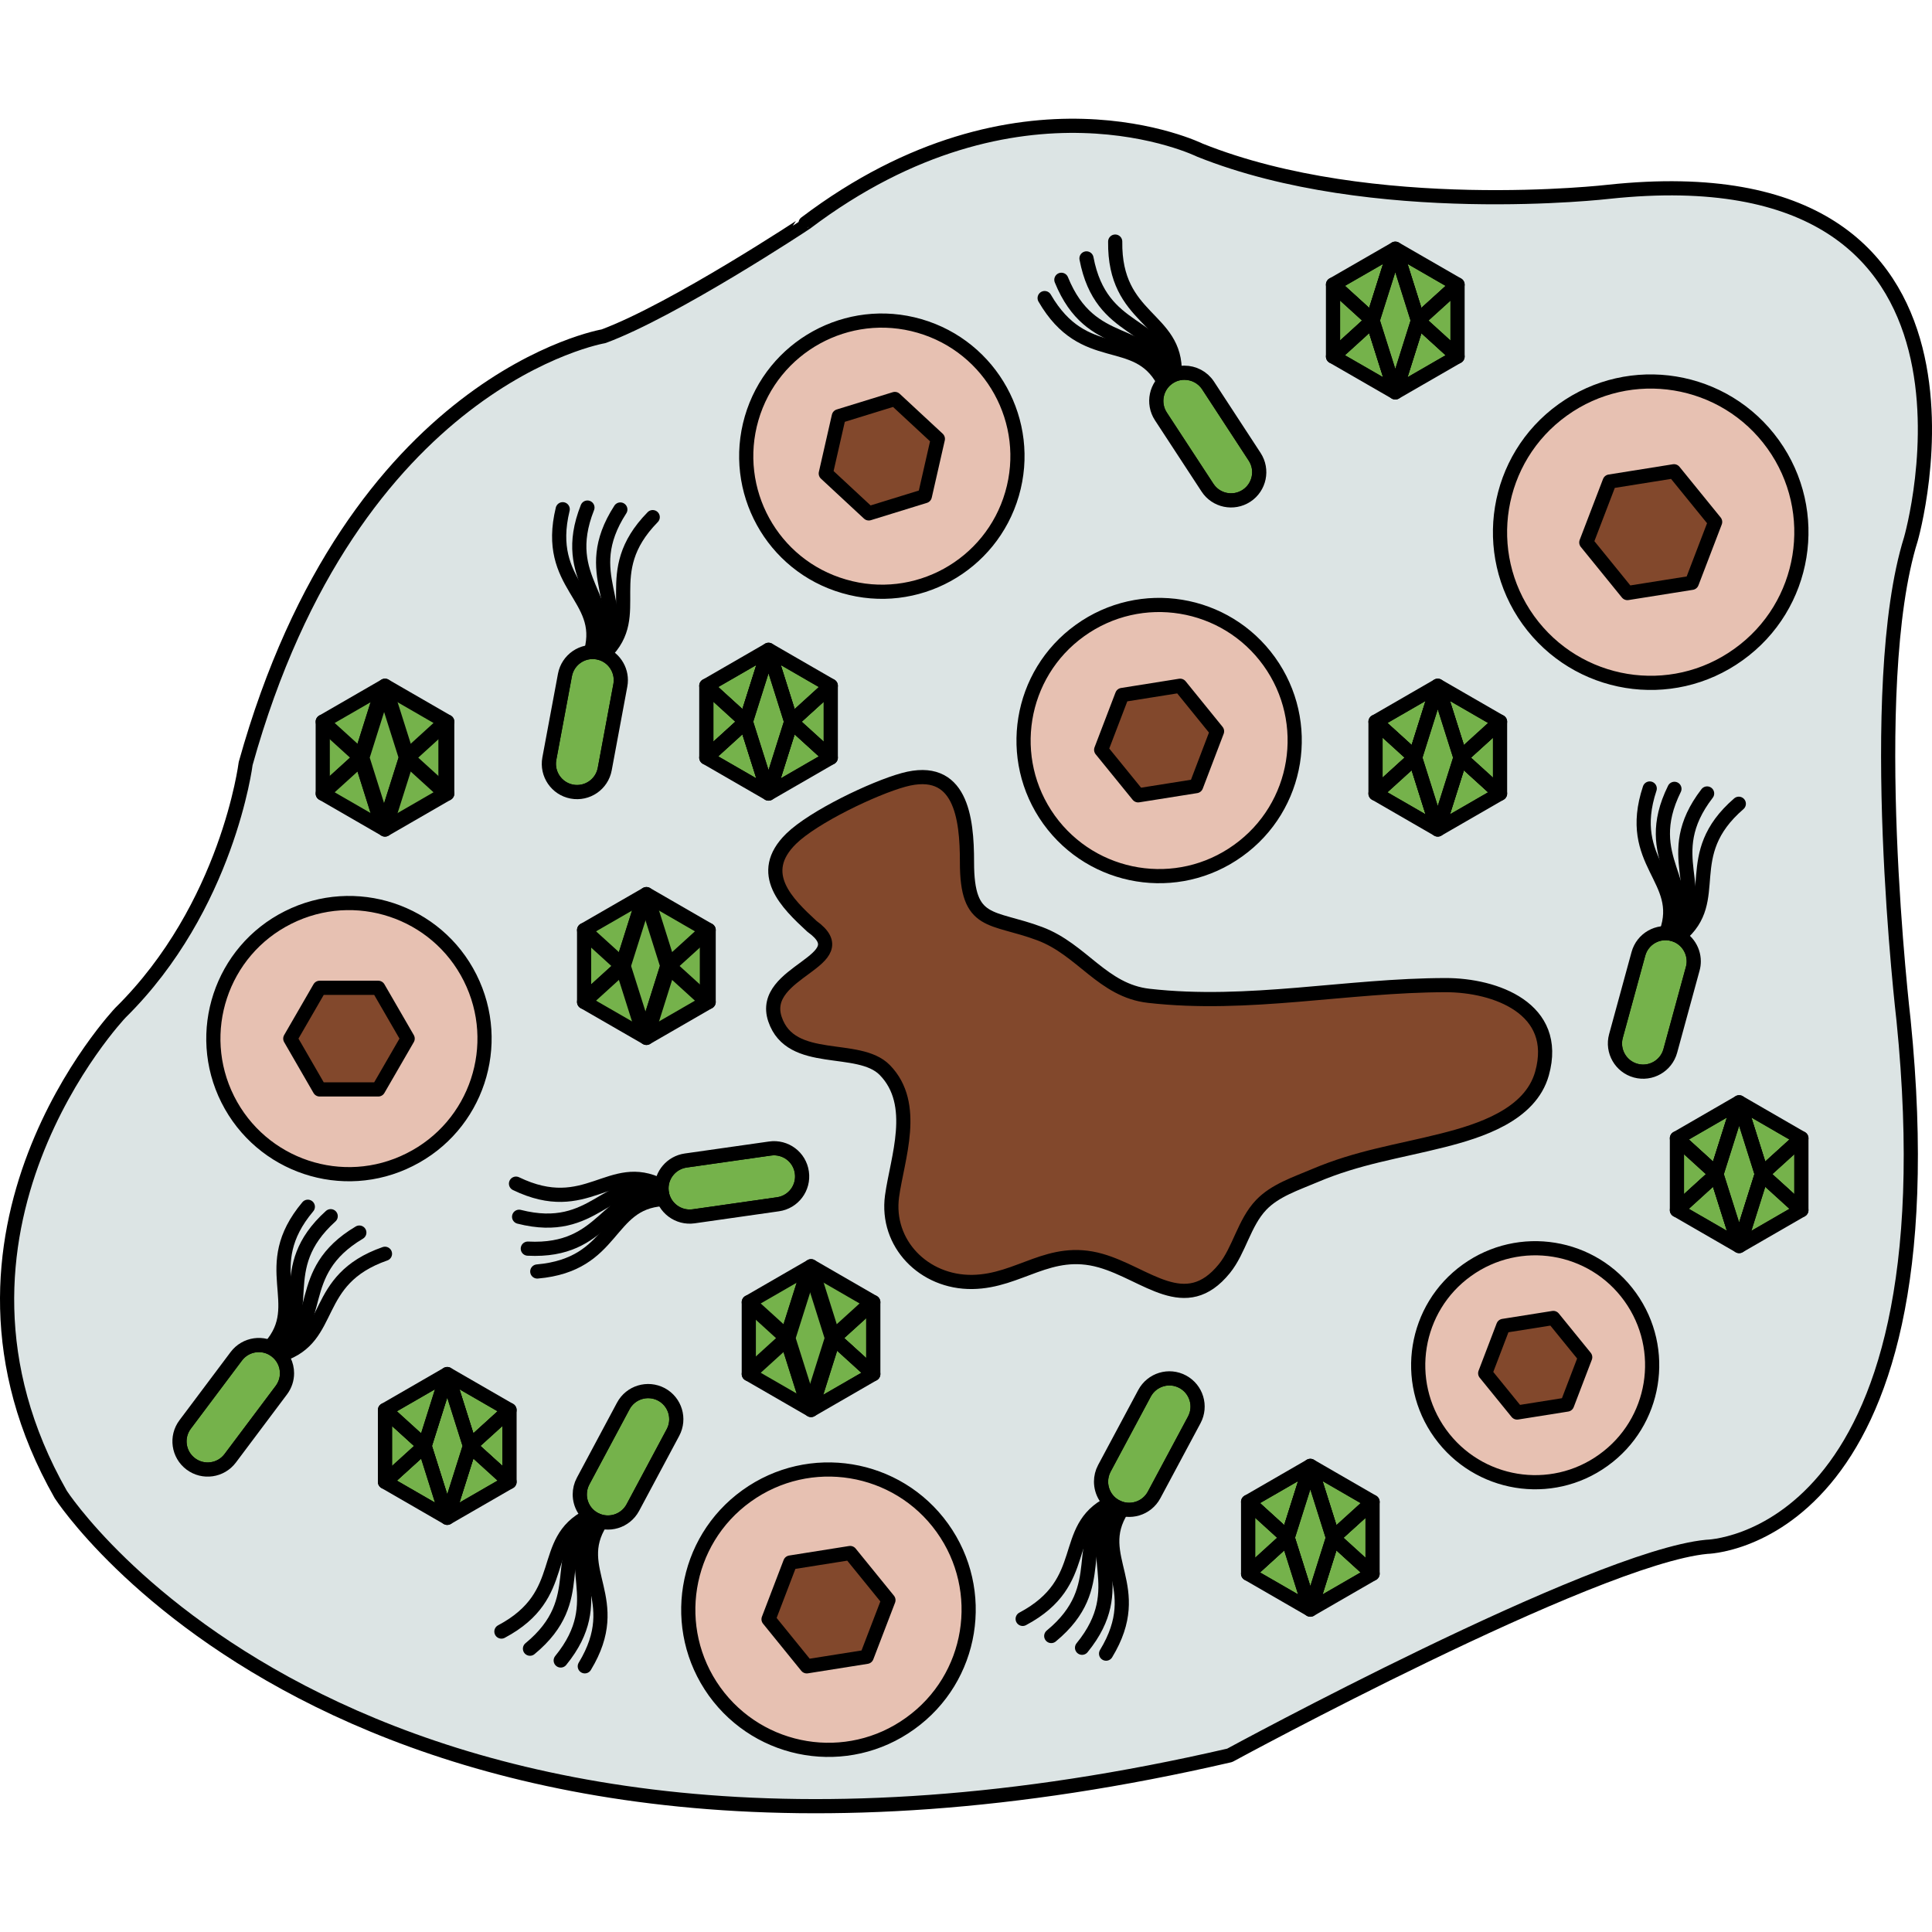 <?xml version="1.0" encoding="utf-8"?>
<!-- Created by: Science Figures, www.sciencefigures.org, Generator: Science Figures Editor -->
<!DOCTYPE svg PUBLIC "-//W3C//DTD SVG 1.1//EN" "http://www.w3.org/Graphics/SVG/1.1/DTD/svg11.dtd">
<svg version="1.1" id="Layer_5" xmlns="http://www.w3.org/2000/svg" xmlns:xlink="http://www.w3.org/1999/xlink" 
	 width="800px" height="800px" viewBox="0 0 136.294 119.543" enable-background="new 0 0 136.294 119.543"
	 xml:space="preserve">
<g id="XMLID_13_">
	<g>
		<polygon fill="#75B24B" stroke="#000000" stroke-linecap="round" stroke-linejoin="round" stroke-miterlimit="10" points="
			98.433,9.169 96.829,14.236 94.038,11.701 		"/>
		<polygon fill="#75B24B" stroke="#000000" stroke-linecap="round" stroke-linejoin="round" stroke-miterlimit="10" points="
			102.824,11.701 102.824,11.706 100.032,14.236 98.433,9.169 		"/>
		<polygon fill="#75B24B" stroke="#000000" stroke-linecap="round" stroke-linejoin="round" stroke-miterlimit="10" points="
			102.824,16.776 98.433,19.309 100.032,14.236 		"/>
		<polygon fill="#75B24B" stroke="#000000" stroke-linecap="round" stroke-linejoin="round" stroke-miterlimit="10" points="
			102.824,11.706 102.824,16.776 100.032,14.236 		"/>
		<polygon fill="#75B24B" stroke="#000000" stroke-linecap="round" stroke-linejoin="round" stroke-miterlimit="10" points="
			127.08,71.923 124.289,74.457 122.689,69.386 		"/>
		<polygon fill="#75B24B" stroke="#000000" stroke-linecap="round" stroke-linejoin="round" stroke-miterlimit="10" points="
			122.689,69.386 121.086,74.457 118.299,71.923 		"/>
		<polygon fill="#75B24B" stroke="#000000" stroke-linecap="round" stroke-linejoin="round" stroke-miterlimit="10" points="
			121.086,74.457 118.299,76.993 118.299,71.923 		"/>
		<polygon fill="#75B24B" stroke="#000000" stroke-linecap="round" stroke-linejoin="round" stroke-miterlimit="10" points="
			121.086,74.457 122.689,79.528 118.299,76.993 		"/>
		<polygon fill="#75B24B" stroke="#000000" stroke-linecap="round" stroke-linejoin="round" stroke-miterlimit="10" points="
			122.689,69.386 124.289,74.457 122.689,79.528 121.086,74.457 		"/>
		<polygon fill="#75B24B" stroke="#000000" stroke-linecap="round" stroke-linejoin="round" stroke-miterlimit="10" points="
			127.08,71.923 127.08,76.993 124.289,74.457 		"/>
		<polygon fill="#75B24B" stroke="#000000" stroke-linecap="round" stroke-linejoin="round" stroke-miterlimit="10" points="
			127.08,76.993 122.689,79.528 124.289,74.457 		"/>
		<path fill="#E7C1B2" d="M115.004,83.12c2.654,3.698,1.818,8.855-1.893,11.516c-3.694,2.664-8.848,1.814-11.512-1.885
			c-2.659-3.698-1.817-8.855,1.881-11.511C107.187,78.572,112.349,79.417,115.004,83.12z M111.829,87.371l-2.251-2.771l-3.529,0.561
			l-1.274,3.34l2.251,2.771l3.526-0.562L111.829,87.371z"/>
		<polygon fill="#82482C" points="109.578,84.601 111.829,87.371 110.552,90.71 107.025,91.271 104.774,88.501 106.049,85.161 		"/>
		<polygon fill="#75B24B" stroke="#000000" stroke-linecap="round" stroke-linejoin="round" stroke-miterlimit="10" points="
			96.829,102.643 92.438,105.178 94.038,100.106 		"/>
		<polygon fill="#75B24B" stroke="#000000" stroke-linecap="round" stroke-linejoin="round" stroke-miterlimit="10" points="
			96.829,97.575 96.829,102.643 94.038,100.106 		"/>
		<polygon fill="#75B24B" stroke="#000000" stroke-linecap="round" stroke-linejoin="round" stroke-miterlimit="10" points="
			96.829,97.571 96.829,97.575 94.038,100.106 92.438,95.035 		"/>
		<polygon fill="#75B24B" stroke="#000000" stroke-linecap="round" stroke-linejoin="round" stroke-miterlimit="10" points="
			92.438,95.035 90.835,100.106 88.048,97.571 		"/>
		<polygon fill="#75B24B" stroke="#000000" stroke-linecap="round" stroke-linejoin="round" stroke-miterlimit="10" points="
			92.438,95.035 94.038,100.106 92.438,105.178 90.835,100.106 		"/>
		<polygon fill="#75B24B" stroke="#000000" stroke-linecap="round" stroke-linejoin="round" stroke-miterlimit="10" points="
			90.835,100.106 92.438,105.178 88.048,102.643 		"/>
		<polygon fill="#75B24B" stroke="#000000" stroke-linecap="round" stroke-linejoin="round" stroke-miterlimit="10" points="
			90.835,100.106 88.048,102.643 88.048,97.571 		"/>
		<path fill="#75B24B" stroke="#000000" stroke-linecap="round" stroke-linejoin="round" stroke-miterlimit="10" d="M83.434,89.099
			c0.97,0.52,1.332,1.724,0.816,2.691l-2.836,5.299c-0.52,0.965-1.724,1.332-2.693,0.812c-0.667-0.354-1.047-1.042-1.047-1.756
			c0-0.313,0.074-0.635,0.235-0.937l2.832-5.293C81.262,88.946,82.466,88.578,83.434,89.099z"/>
		<polygon fill="#82482C" points="59.975,101.183 62.675,104.507 61.141,108.506 56.914,109.177 54.218,105.854 55.748,101.854 		
			"/>
		<path fill="#E7C1B2" d="M66.476,99.406c3.184,4.433,2.181,10.616-2.264,13.799c-4.433,3.196-10.604,2.178-13.799-2.25
			c-3.184-4.433-2.178-10.617,2.255-13.8C57.108,93.96,63.293,94.974,66.476,99.406z M62.675,104.507l-2.7-3.324l-4.227,0.672
			l-1.53,4l2.696,3.322l4.227-0.671L62.675,104.507z"/>
		<polygon fill="#75B24B" stroke="#000000" stroke-linecap="round" stroke-linejoin="round" stroke-miterlimit="10" points="
			61.607,83.487 61.607,88.558 58.815,86.023 		"/>
		<polygon fill="#75B24B" stroke="#000000" stroke-linecap="round" stroke-linejoin="round" stroke-miterlimit="10" points="
			61.483,83.487 58.691,86.023 57.092,80.951 		"/>
		<polygon fill="#75B24B" stroke="#000000" stroke-linecap="round" stroke-linejoin="round" stroke-miterlimit="10" points="
			57.092,80.951 55.488,86.023 52.7,83.487 		"/>
		<polygon fill="#75B24B" stroke="#000000" stroke-linecap="round" stroke-linejoin="round" stroke-miterlimit="10" points="
			55.488,86.023 57.092,91.094 52.7,88.558 		"/>
		<polygon fill="#75B24B" stroke="#000000" stroke-linecap="round" stroke-linejoin="round" stroke-miterlimit="10" points="
			55.488,86.023 52.7,88.558 52.7,83.487 		"/>
		<polygon fill="#75B24B" stroke="#000000" stroke-linecap="round" stroke-linejoin="round" stroke-miterlimit="10" points="
			57.092,80.951 58.691,86.023 57.092,91.094 55.488,86.023 		"/>
		<polygon fill="#75B24B" stroke="#000000" stroke-linecap="round" stroke-linejoin="round" stroke-miterlimit="10" points="
			61.607,88.558 57.216,91.094 58.815,86.023 		"/>
		<path fill="#75B24B" stroke="#000000" stroke-linecap="round" stroke-linejoin="round" stroke-miterlimit="10" d="M46.661,89.993
			c0.969,0.52,1.331,1.724,0.813,2.691l-2.833,5.299c-0.521,0.965-1.724,1.332-2.692,0.813c-0.669-0.354-1.048-1.039-1.048-1.748
			c0-0.318,0.075-0.639,0.235-0.939l2.833-5.299C44.487,89.841,45.691,89.478,46.661,89.993z"/>
		<polygon fill="#75B24B" stroke="#000000" stroke-linecap="round" stroke-linejoin="round" stroke-miterlimit="10" points="
			35.945,91.094 33.153,93.63 31.55,88.558 		"/>
		<polygon fill="#75B24B" stroke="#000000" stroke-linecap="round" stroke-linejoin="round" stroke-miterlimit="10" points="
			35.945,91.094 35.945,96.165 33.153,93.63 		"/>
		<polygon fill="#75B24B" stroke="#000000" stroke-linecap="round" stroke-linejoin="round" stroke-miterlimit="10" points="
			35.945,96.165 31.55,98.701 33.153,93.63 		"/>
		<polygon fill="#75B24B" stroke="#000000" stroke-linecap="round" stroke-linejoin="round" stroke-miterlimit="10" points="
			31.55,88.558 33.153,93.63 31.55,98.701 29.95,93.63 		"/>
		<polygon fill="#75B24B" stroke="#000000" stroke-linecap="round" stroke-linejoin="round" stroke-miterlimit="10" points="
			29.95,93.63 31.55,98.701 27.158,96.165 		"/>
		<polygon fill="#75B24B" stroke="#000000" stroke-linecap="round" stroke-linejoin="round" stroke-miterlimit="10" points="
			29.95,93.63 27.158,96.165 27.158,91.094 		"/>
		<polygon fill="#75B24B" stroke="#000000" stroke-linecap="round" stroke-linejoin="round" stroke-miterlimit="10" points="
			31.55,88.558 29.95,93.63 27.158,91.094 		"/>
		<path fill="#75B24B" stroke="#000000" stroke-linecap="round" stroke-linejoin="round" stroke-miterlimit="10" d="M20.248,88.501
			c0,0.416-0.131,0.832-0.399,1.191L16.241,94.5c-0.66,0.878-1.905,1.055-2.783,0.396c-0.878-0.66-1.057-1.905-0.396-2.783
			l3.607-4.808c0.66-0.878,1.905-1.056,2.783-0.396C19.972,87.301,20.248,87.895,20.248,88.501z"/>
		<polygon fill="#75B24B" stroke="#000000" stroke-linecap="round" stroke-linejoin="round" stroke-miterlimit="10" points="
			31.426,42.537 31.426,47.608 28.639,45.073 		"/>
		<polygon fill="#75B24B" stroke="#000000" stroke-linecap="round" stroke-linejoin="round" stroke-miterlimit="10" points="
			31.426,42.537 28.639,45.073 27.034,40.001 		"/>
		<polygon fill="#75B24B" stroke="#000000" stroke-linecap="round" stroke-linejoin="round" stroke-miterlimit="10" points="
			27.034,40.001 25.435,45.073 22.644,42.537 		"/>
		<polygon fill="#75B24B" stroke="#000000" stroke-linecap="round" stroke-linejoin="round" stroke-miterlimit="10" points="
			25.435,45.073 22.644,47.608 22.644,42.537 		"/>
		<polygon fill="#75B24B" stroke="#000000" stroke-linecap="round" stroke-linejoin="round" stroke-miterlimit="10" points="
			25.435,45.073 27.034,50.144 22.644,47.608 		"/>
		<polygon fill="#75B24B" stroke="#000000" stroke-linecap="round" stroke-linejoin="round" stroke-miterlimit="10" points="
			27.034,40.001 28.639,45.073 27.034,50.144 25.435,45.073 		"/>
		<polygon fill="#75B24B" stroke="#000000" stroke-linecap="round" stroke-linejoin="round" stroke-miterlimit="10" points="
			49.868,57.235 49.868,62.308 47.077,59.771 		"/>
		<polygon fill="#75B24B" stroke="#000000" stroke-linecap="round" stroke-linejoin="round" stroke-miterlimit="10" points="
			49.868,57.235 47.077,59.771 45.478,54.7 		"/>
		<polygon fill="#75B24B" stroke="#000000" stroke-linecap="round" stroke-linejoin="round" stroke-miterlimit="10" points="
			45.478,54.7 43.874,59.771 41.082,57.235 		"/>
		<polygon fill="#75B24B" stroke="#000000" stroke-linecap="round" stroke-linejoin="round" stroke-miterlimit="10" points="
			43.874,59.771 41.082,62.308 41.082,57.235 		"/>
		<polygon fill="#75B24B" stroke="#000000" stroke-linecap="round" stroke-linejoin="round" stroke-miterlimit="10" points="
			45.478,54.7 47.077,59.771 45.478,64.843 43.874,59.771 		"/>
		<polygon fill="#75B24B" stroke="#000000" stroke-linecap="round" stroke-linejoin="round" stroke-miterlimit="10" points="
			43.874,59.771 45.478,64.843 41.082,62.308 		"/>
		<polygon fill="#75B24B" stroke="#000000" stroke-linecap="round" stroke-linejoin="round" stroke-miterlimit="10" points="
			49.868,62.308 45.478,64.843 47.077,59.771 		"/>
		<path fill="#75B24B" stroke="#000000" stroke-linecap="round" stroke-linejoin="round" stroke-miterlimit="10" d="M56.567,74.334
			c0.157,1.088-0.597,2.095-1.686,2.247l-5.949,0.849c-1.084,0.153-2.095-0.602-2.247-1.689c-0.013-0.095-0.021-0.189-0.021-0.285
			c0-0.969,0.717-1.817,1.707-1.962l5.949-0.846C55.409,72.491,56.416,73.245,56.567,74.334z"/>
		<polygon fill="#75B24B" stroke="#000000" stroke-linecap="round" stroke-linejoin="round" stroke-miterlimit="10" points="
			96.829,14.236 94.038,16.776 94.038,11.701 		"/>
		<polygon fill="#75B24B" stroke="#000000" stroke-linecap="round" stroke-linejoin="round" stroke-miterlimit="10" points="
			96.829,14.236 98.433,19.309 94.038,16.776 		"/>
		<polygon fill="#75B24B" stroke="#000000" stroke-linecap="round" stroke-linejoin="round" stroke-miterlimit="10" points="
			98.433,9.169 100.032,14.236 98.433,19.309 96.829,14.236 		"/>
		<path fill="#75B24B" stroke="#000000" stroke-linecap="round" stroke-linejoin="round" stroke-miterlimit="10" d="M88.51,23.848
			c0.602,0.919,0.342,2.152-0.578,2.754c-0.919,0.598-2.151,0.343-2.75-0.577l-3.29-5.03c-0.597-0.919-0.342-2.151,0.578-2.754
			c0.333-0.218,0.713-0.322,1.083-0.322c0.652,0,1.287,0.314,1.671,0.899L88.51,23.848z"/>
		<polygon fill="#82482C" points="83.253,40.001 85.857,43.213 84.382,47.081 80.292,47.731 77.683,44.521 79.162,40.653 		"/>
		<path fill="#E7C1B2" d="M89.54,38.286c3.076,4.284,2.107,10.262-2.189,13.343c-4.288,3.092-10.259,2.106-13.346-2.177
			c-3.08-4.289-2.107-10.268,2.181-13.347C80.481,33.013,86.46,33.998,89.54,38.286z M85.857,43.213l-2.604-3.212l-4.091,0.652
			l-1.479,3.867l2.609,3.211l4.09-0.65L85.857,43.213z"/>
		<path fill="#75B24B" stroke="#000000" stroke-linecap="round" stroke-linejoin="round" stroke-miterlimit="10" d="M115.581,58.918
			c0.288-1.06,1.381-1.687,2.44-1.394c0.882,0.239,1.465,1.043,1.465,1.917c0,0.173-0.021,0.347-0.071,0.524l-1.583,5.796
			c-0.288,1.057-1.381,1.683-2.44,1.394c-1.056-0.288-1.683-1.381-1.395-2.44L115.581,58.918z"/>
		<polygon fill="#75B24B" stroke="#000000" stroke-linecap="round" stroke-linejoin="round" stroke-miterlimit="10" points="
			105.822,47.608 101.427,50.144 103.031,45.073 		"/>
		<polygon fill="#75B24B" stroke="#000000" stroke-linecap="round" stroke-linejoin="round" stroke-miterlimit="10" points="
			105.822,42.537 105.822,47.608 103.031,45.073 		"/>
		<polygon fill="#75B24B" stroke="#000000" stroke-linecap="round" stroke-linejoin="round" stroke-miterlimit="10" points="
			105.822,42.537 103.031,45.073 101.427,40.001 		"/>
		<polygon fill="#75B24B" stroke="#000000" stroke-linecap="round" stroke-linejoin="round" stroke-miterlimit="10" points="
			101.427,40.001 99.827,45.073 97.036,42.537 		"/>
		<polygon fill="#75B24B" stroke="#000000" stroke-linecap="round" stroke-linejoin="round" stroke-miterlimit="10" points="
			99.827,45.073 97.036,47.608 97.036,42.537 		"/>
		<polygon fill="#75B24B" stroke="#000000" stroke-linecap="round" stroke-linejoin="round" stroke-miterlimit="10" points="
			99.827,45.073 101.427,50.144 97.036,47.608 		"/>
		<polygon fill="#75B24B" stroke="#000000" stroke-linecap="round" stroke-linejoin="round" stroke-miterlimit="10" points="
			101.427,40.001 103.031,45.073 101.427,50.144 99.827,45.073 		"/>
		<path fill="#E7C1B2" d="M125.085,22.966c3.418,4.762,2.342,11.407-2.437,14.83c-4.763,3.434-11.397,2.338-14.831-2.424
			c-3.423-4.763-2.342-11.409,2.425-14.831C115.017,17.106,121.662,18.199,125.085,22.966z M120.995,28.444l-2.903-3.574
			l-4.539,0.725l-1.646,4.297l2.898,3.57l4.544-0.722L120.995,28.444z"/>
		<polygon fill="#82482C" points="118.092,24.87 120.995,28.444 119.35,32.74 114.806,33.462 111.907,29.892 113.553,25.595 		"/>
		<polygon fill="#75B24B" stroke="#000000" stroke-linecap="round" stroke-linejoin="round" stroke-miterlimit="10" points="
			58.608,45.073 54.218,47.608 55.817,42.537 		"/>
		<polygon fill="#75B24B" stroke="#000000" stroke-linecap="round" stroke-linejoin="round" stroke-miterlimit="10" points="
			58.608,40.001 58.608,45.073 55.817,42.537 		"/>
		<polygon fill="#75B24B" stroke="#000000" stroke-linecap="round" stroke-linejoin="round" stroke-miterlimit="10" points="
			58.608,40.001 55.817,42.537 54.218,37.466 		"/>
		<polygon fill="#75B24B" stroke="#000000" stroke-linecap="round" stroke-linejoin="round" stroke-miterlimit="10" points="
			54.218,37.466 52.614,42.537 49.827,40.001 		"/>
		<polygon fill="#75B24B" stroke="#000000" stroke-linecap="round" stroke-linejoin="round" stroke-miterlimit="10" points="
			52.614,42.537 49.827,45.073 49.827,40.001 		"/>
		<polygon fill="#75B24B" stroke="#000000" stroke-linecap="round" stroke-linejoin="round" stroke-miterlimit="10" points="
			52.614,42.537 54.218,47.608 49.827,45.073 		"/>
		<polygon fill="#75B24B" stroke="#000000" stroke-linecap="round" stroke-linejoin="round" stroke-miterlimit="10" points="
			54.218,37.466 55.817,42.537 54.218,47.608 52.614,42.537 		"/>
		<path fill="#75B24B" stroke="#000000" stroke-linecap="round" stroke-linejoin="round" stroke-miterlimit="10" d="M42.175,37.651
			c0.957,0.178,1.621,1.015,1.621,1.95c0,0.124-0.01,0.248-0.034,0.371l-1.1,5.904c-0.199,1.081-1.237,1.793-2.318,1.592
			c-1.08-0.202-1.789-1.241-1.591-2.322l1.101-5.903C40.056,38.163,41.095,37.449,42.175,37.651z"/>
		<polygon fill="#82482C" points="66.162,22.586 65.243,26.622 61.289,27.843 58.255,25.026 59.174,20.99 63.128,19.77 		"/>
		<path fill="#E7C1B2" d="M64.868,14.62c5.084,1.473,8.003,6.786,6.526,11.854c-1.472,5.067-6.778,7.994-11.854,6.511
			c-5.075-1.464-7.986-6.771-6.519-11.846C54.494,16.072,59.8,13.148,64.868,14.62z M65.243,26.622l0.919-4.036l-3.034-2.816
			l-3.954,1.221l-0.919,4.036l3.034,2.816L65.243,26.622z"/>
		<polygon fill="#75B24B" stroke="#000000" stroke-linecap="round" stroke-linejoin="round" stroke-miterlimit="10" points="
			31.426,47.608 27.034,50.144 28.639,45.073 		"/>
		<polygon fill="#82482C" points="26.685,61.309 28.758,64.893 26.685,68.479 22.55,68.479 20.479,64.893 22.55,61.309 		"/>
		<path fill="#82482C" d="M101.983,61.12c3.5-0.004,8.08,1.645,6.799,6.233c-0.82,2.937-4.399,4.057-6.984,4.713
			c-3.212,0.812-5.975,1.188-9.059,2.498c-1.299,0.554-2.787,1.031-3.769,2.062c-1.208,1.266-1.542,3.191-2.593,4.49
			c-2.758,3.405-5.483,0.363-8.736-0.562c-3.624-1.026-5.699,1.456-9.047,1.506c-3.43,0.045-6.114-2.726-5.665-6.044
			c0.367-2.681,1.852-6.49-0.511-8.906c-1.855-1.892-6.609-0.243-7.743-3.579c-1.171-3.435,6.024-4.103,2.602-6.56
			c-1.744-1.611-3.958-3.735-1.464-6.18c1.575-1.539,5.818-3.571,7.925-4.148c4.04-1.112,4.481,2.659,4.478,5.801
			c-0.005,4.527,1.744,3.773,5.137,5.047c2.981,1.117,4.438,4.017,7.689,4.383C88.068,62.674,95.016,61.128,101.983,61.12z"/>
		<path fill="#E7C1B2" d="M33.166,60.604c2.366,4.717,0.466,10.469-4.268,12.834c-4.717,2.375-10.456,0.463-12.831-4.258
			c-2.366-4.717-0.462-10.469,4.255-12.831C25.052,53.975,30.804,55.888,33.166,60.604z M28.758,64.893l-2.073-3.584H22.55
			l-2.07,3.584l2.07,3.587h4.135L28.758,64.893z"/>
		<path fill="#DCE4E4" d="M119.486,59.441c0-0.874-0.583-1.678-1.465-1.917c-1.06-0.293-2.152,0.334-2.44,1.394l-1.584,5.797
			c-0.288,1.06,0.339,2.152,1.395,2.44c1.06,0.289,2.152-0.337,2.44-1.394l1.583-5.796
			C119.465,59.788,119.486,59.614,119.486,59.441z M83.553,17.918c-0.37,0-0.75,0.104-1.083,0.322
			c-0.92,0.603-1.175,1.835-0.578,2.754l3.29,5.03c0.599,0.92,1.831,1.175,2.75,0.577c0.92-0.602,1.18-1.835,0.578-2.754
			l-3.286-5.03C84.84,18.232,84.205,17.918,83.553,17.918z M78.721,97.9c0.97,0.521,2.174,0.153,2.693-0.812l2.836-5.299
			c0.516-0.968,0.153-2.172-0.816-2.691c-0.968-0.521-2.172-0.152-2.692,0.816l-2.832,5.293c-0.161,0.302-0.235,0.623-0.235,0.937
			C77.674,96.858,78.054,97.546,78.721,97.9z M46.686,75.74c0.152,1.088,1.163,1.843,2.247,1.689l5.949-0.849
			c1.089-0.152,1.843-1.159,1.686-2.247c-0.151-1.089-1.158-1.843-2.246-1.687l-5.949,0.846c-0.99,0.145-1.707,0.993-1.707,1.962
			C46.665,75.551,46.673,75.646,46.686,75.74z M20.248,88.501c0-0.606-0.276-1.2-0.795-1.592c-0.878-0.66-2.123-0.482-2.783,0.396
			l-3.607,4.808c-0.661,0.878-0.482,2.123,0.396,2.783c0.878,0.659,2.123,0.482,2.783-0.396l3.607-4.808
			C20.117,89.333,20.248,88.917,20.248,88.501z M43.796,39.602c0-0.936-0.664-1.772-1.621-1.95c-1.08-0.202-2.119,0.512-2.321,1.592
			l-1.101,5.903c-0.198,1.081,0.511,2.12,1.591,2.322c1.081,0.201,2.119-0.511,2.318-1.592l1.1-5.904
			C43.786,39.85,43.796,39.726,43.796,39.602z M41.948,98.796c0.969,0.52,2.172,0.152,2.692-0.813l2.833-5.299
			c0.519-0.968,0.156-2.172-0.813-2.691c-0.97-0.516-2.174-0.152-2.692,0.816l-2.833,5.299c-0.16,0.301-0.235,0.621-0.235,0.939
			C40.9,97.757,41.279,98.441,41.948,98.796z M113.499,5.153c29.277-3.112,21.304,24.508,21.304,24.508
			c-3.273,10.455-0.516,33.933-0.516,33.933c3.703,36.868-13.883,37.152-13.883,37.152c-7.994,0.763-33.656,14.711-33.656,14.711
			c-61.424,14.211-82.46-18.401-82.46-18.401C-6.229,78.56,8.494,63.069,8.494,63.069c7.573-7.466,8.836-17.58,8.836-17.58
			c7.573-27.15,25.245-30.143,25.245-30.143c4.997-1.853,14.253-7.979,14.253-7.979c15.099-11.421,27.817-5.15,27.817-5.15
			C96.846,7.104,113.499,5.153,113.499,5.153z M127.08,76.993v-5.07l-4.391-2.537l-4.391,2.537v5.07l4.391,2.535L127.08,76.993z
			 M122.648,37.796c4.778-3.423,5.854-10.068,2.437-14.83c-3.423-4.767-10.068-5.859-14.843-2.425
			c-4.767,3.422-5.848,10.068-2.425,14.831C111.251,40.134,117.886,41.229,122.648,37.796z M113.111,94.636
			c3.711-2.66,4.547-7.817,1.893-11.516c-2.655-3.703-7.817-4.548-11.523-1.88c-3.698,2.655-4.54,7.813-1.881,11.511
			C104.264,96.45,109.417,97.3,113.111,94.636z M108.782,67.354c1.281-4.589-3.299-6.237-6.799-6.233
			c-6.968,0.008-13.915,1.554-20.941,0.754c-3.252-0.366-4.708-3.266-7.689-4.383c-3.393-1.273-5.142-0.52-5.137-5.047
			c0.004-3.142-0.438-6.913-4.478-5.801c-2.106,0.577-6.35,2.609-7.925,4.148c-2.494,2.444-0.28,4.568,1.464,6.18
			c3.423,2.457-3.772,3.125-2.602,6.56c1.134,3.336,5.888,1.688,7.743,3.579c2.362,2.416,0.878,6.226,0.511,8.906
			c-0.449,3.318,2.235,6.089,5.665,6.044c3.348-0.05,5.423-2.532,9.047-1.506c3.253,0.925,5.979,3.967,8.736,0.562
			c1.051-1.299,1.385-3.225,2.593-4.49c0.981-1.03,2.47-1.508,3.769-2.062c3.084-1.311,5.847-1.687,9.059-2.498
			C104.383,71.41,107.962,70.29,108.782,67.354z M105.822,47.608v-5.071l-4.396-2.536l-4.391,2.536v5.071l4.391,2.535
			L105.822,47.608z M102.824,16.776v-5.07v-0.005l-4.392-2.532l-4.395,2.532v5.075l4.395,2.532L102.824,16.776z M96.829,102.643
			v-5.067v-0.004l-4.391-2.536l-4.391,2.536v5.071l4.391,2.535L96.829,102.643z M87.351,51.629
			c4.297-3.081,5.266-9.059,2.189-13.343c-3.08-4.288-9.059-5.273-13.354-2.181c-4.288,3.079-5.261,9.058-2.181,13.347
			C77.092,53.735,83.063,54.721,87.351,51.629z M71.395,26.474c1.477-5.067-1.442-10.381-6.526-11.854
			c-5.068-1.472-10.374,1.452-11.846,6.519c-1.468,5.075,1.443,10.382,6.519,11.846C64.616,34.468,69.923,31.541,71.395,26.474z
			 M64.212,113.205c4.444-3.183,5.447-9.366,2.264-13.799c-3.183-4.433-9.367-5.446-13.808-2.251
			c-4.433,3.183-5.438,9.367-2.255,13.8C53.608,115.383,59.779,116.401,64.212,113.205z M61.607,88.558v-5.07l-4.392-2.536
			l-4.392,2.536v5.07l4.392,2.536L61.607,88.558z M58.608,45.073v-5.072l-4.391-2.535l-4.391,2.535v5.072l4.391,2.535L58.608,45.073
			z M49.992,62.308v-5.072L45.602,54.7l-4.396,2.535v5.072l4.396,2.535L49.992,62.308z M35.945,96.165v-5.071l-4.396-2.536
			l-4.392,2.536v5.071l4.392,2.536L35.945,96.165z M28.898,73.438c4.733-2.365,6.634-8.117,4.268-12.834
			c-2.362-4.717-8.114-6.63-12.844-4.255c-4.717,2.362-6.621,8.114-4.255,12.831C18.442,73.901,24.182,75.813,28.898,73.438z
			 M31.55,47.608v-5.071l-4.392-2.536l-4.391,2.536v5.071l4.391,2.535L31.55,47.608z"/>
	</g>
	<g>
		<path fill="none" stroke="#000000" stroke-linecap="round" stroke-linejoin="round" stroke-miterlimit="10" d="M42.575,15.347
			c0,0-17.672,2.992-25.245,30.143c0,0-1.263,10.114-8.836,17.58c0,0-14.724,15.49-4.206,33.986c0,0,21.036,32.612,82.46,18.401
			c0,0,25.662-13.948,33.656-14.711c0,0,17.586-0.284,13.883-37.152c0,0-2.758-23.478,0.516-33.933c0,0,7.974-27.62-21.304-24.508
			c0,0-16.653,1.951-28.854-2.936c0,0-12.719-6.271-27.817,5.15C56.828,7.368,47.572,13.494,42.575,15.347z"/>
		<path fill="none" stroke="#000000" stroke-linecap="round" stroke-linejoin="round" stroke-miterlimit="10" d="M57.277,56.972
			c3.423,2.457-3.772,3.125-2.602,6.56c1.134,3.336,5.888,1.688,7.743,3.579c2.362,2.416,0.878,6.226,0.511,8.906
			c-0.449,3.318,2.235,6.089,5.665,6.044c3.348-0.05,5.423-2.532,9.047-1.506c3.253,0.925,5.979,3.967,8.736,0.562
			c1.051-1.299,1.385-3.225,2.593-4.49c0.981-1.03,2.47-1.508,3.769-2.062c3.084-1.311,5.847-1.687,9.059-2.498
			c2.585-0.656,6.164-1.776,6.984-4.713c1.281-4.589-3.299-6.237-6.799-6.233c-6.968,0.008-13.915,1.554-20.941,0.754
			c-3.252-0.366-4.708-3.266-7.689-4.383c-3.393-1.273-5.142-0.52-5.137-5.047c0.004-3.142-0.438-6.913-4.478-5.801
			c-2.106,0.577-6.35,2.609-7.925,4.148C53.319,53.236,55.533,55.36,57.277,56.972z"/>
		<path fill="none" stroke="#000000" stroke-linecap="round" stroke-linejoin="round" stroke-miterlimit="10" d="M33.166,60.604
			c2.366,4.717,0.466,10.469-4.268,12.834c-4.717,2.375-10.456,0.463-12.831-4.258c-2.366-4.717-0.462-10.469,4.255-12.831
			C25.052,53.975,30.804,55.888,33.166,60.604z"/>
		<polygon fill="none" stroke="#000000" stroke-linecap="round" stroke-linejoin="round" stroke-miterlimit="10" points="
			22.55,68.479 20.479,64.893 22.55,61.309 26.685,61.309 28.758,64.893 26.685,68.479 		"/>
		<path fill="none" stroke="#000000" stroke-linecap="round" stroke-linejoin="round" stroke-miterlimit="10" d="M71.395,26.474
			c-1.472,5.067-6.778,7.994-11.854,6.511c-5.075-1.464-7.986-6.771-6.519-11.846c1.472-5.066,6.777-7.99,11.846-6.519
			C69.952,16.093,72.871,21.406,71.395,26.474z"/>
		<polygon fill="none" stroke="#000000" stroke-linecap="round" stroke-linejoin="round" stroke-miterlimit="10" points="
			58.255,25.026 59.174,20.99 63.128,19.77 66.162,22.586 65.243,26.622 61.289,27.843 		"/>
		<path fill="none" stroke="#000000" stroke-linecap="round" stroke-linejoin="round" stroke-miterlimit="10" d="M89.54,38.286
			c3.076,4.284,2.107,10.262-2.189,13.343c-4.288,3.092-10.259,2.106-13.346-2.177c-3.08-4.289-2.107-10.268,2.181-13.347
			C80.481,33.013,86.46,33.998,89.54,38.286z"/>
		<polygon fill="none" stroke="#000000" stroke-linecap="round" stroke-linejoin="round" stroke-miterlimit="10" points="
			80.292,47.731 77.683,44.521 79.162,40.653 83.253,40.001 85.857,43.213 84.382,47.081 		"/>
		<path fill="none" stroke="#000000" stroke-linecap="round" stroke-linejoin="round" stroke-miterlimit="10" d="M125.085,22.966
			c3.418,4.762,2.342,11.407-2.437,14.83c-4.763,3.434-11.397,2.338-14.831-2.424c-3.423-4.763-2.342-11.409,2.425-14.831
			C115.017,17.106,121.662,18.199,125.085,22.966z"/>
		<polygon fill="none" stroke="#000000" stroke-linecap="round" stroke-linejoin="round" stroke-miterlimit="10" points="
			114.806,33.462 111.907,29.892 113.553,25.595 118.092,24.87 120.995,28.444 119.35,32.74 		"/>
		<path fill="none" stroke="#000000" stroke-linecap="round" stroke-linejoin="round" stroke-miterlimit="10" d="M115.004,83.12
			c2.654,3.698,1.818,8.855-1.893,11.516c-3.694,2.664-8.848,1.814-11.512-1.885c-2.659-3.698-1.817-8.855,1.881-11.511
			C107.187,78.572,112.349,79.417,115.004,83.12z"/>
		<polygon fill="none" stroke="#000000" stroke-linecap="round" stroke-linejoin="round" stroke-miterlimit="10" points="
			107.025,91.271 104.774,88.501 106.049,85.161 109.578,84.601 111.829,87.371 110.552,90.71 		"/>
		<path fill="none" stroke="#000000" stroke-linecap="round" stroke-linejoin="round" stroke-miterlimit="10" d="M66.476,99.406
			c3.184,4.433,2.181,10.616-2.264,13.799c-4.433,3.196-10.604,2.178-13.799-2.25c-3.184-4.433-2.178-10.617,2.255-13.8
			C57.108,93.96,63.293,94.974,66.476,99.406z"/>
		<polygon fill="none" stroke="#000000" stroke-linecap="round" stroke-linejoin="round" stroke-miterlimit="10" points="
			56.914,109.177 54.218,105.854 55.748,101.854 59.975,101.183 62.675,104.507 61.141,108.506 		"/>
		<polygon fill="none" stroke="#000000" stroke-linecap="round" stroke-linejoin="round" stroke-miterlimit="10" points="
			27.158,91.094 31.55,88.558 35.945,91.094 35.945,96.165 31.55,98.701 27.158,96.165 		"/>
		<polyline fill="none" stroke="#000000" stroke-linecap="round" stroke-linejoin="round" stroke-miterlimit="10" points="
			27.158,91.094 29.95,93.63 27.158,96.165 		"/>
		<polyline fill="none" stroke="#000000" stroke-linecap="round" stroke-linejoin="round" stroke-miterlimit="10" points="
			35.945,96.165 33.153,93.63 35.945,91.094 		"/>
		<polyline fill="none" stroke="#000000" stroke-linecap="round" stroke-linejoin="round" stroke-miterlimit="10" points="
			31.55,88.558 29.95,93.63 31.55,98.701 33.153,93.63 31.55,88.558 		"/>
		<polygon fill="none" stroke="#000000" stroke-linecap="round" stroke-linejoin="round" stroke-miterlimit="10" points="
			22.768,42.537 27.158,40.001 31.55,42.537 31.55,47.608 27.158,50.144 22.768,47.608 		"/>
		<polyline fill="none" stroke="#000000" stroke-linecap="round" stroke-linejoin="round" stroke-miterlimit="10" points="
			22.768,42.537 25.559,45.073 22.768,47.608 		"/>
		<polyline fill="none" stroke="#000000" stroke-linecap="round" stroke-linejoin="round" stroke-miterlimit="10" points="
			31.55,47.608 28.763,45.073 31.55,42.537 		"/>
		<polyline fill="none" stroke="#000000" stroke-linecap="round" stroke-linejoin="round" stroke-miterlimit="10" points="
			27.158,40.001 25.559,45.073 27.158,50.144 28.763,45.073 27.158,40.001 		"/>
		<polygon fill="none" stroke="#000000" stroke-linecap="round" stroke-linejoin="round" stroke-miterlimit="10" points="
			41.206,57.235 45.602,54.7 49.992,57.235 49.992,62.308 45.602,64.843 41.206,62.308 		"/>
		<polyline fill="none" stroke="#000000" stroke-linecap="round" stroke-linejoin="round" stroke-miterlimit="10" points="
			41.206,57.235 43.997,59.771 41.206,62.308 		"/>
		<polyline fill="none" stroke="#000000" stroke-linecap="round" stroke-linejoin="round" stroke-miterlimit="10" points="
			49.992,62.308 47.201,59.771 49.992,57.235 		"/>
		<polyline fill="none" stroke="#000000" stroke-linecap="round" stroke-linejoin="round" stroke-miterlimit="10" points="
			45.602,54.7 43.997,59.771 45.602,64.843 47.201,59.771 45.602,54.7 		"/>
		<polygon fill="none" stroke="#000000" stroke-linecap="round" stroke-linejoin="round" stroke-miterlimit="10" points="
			49.827,40.001 54.218,37.466 58.608,40.001 58.608,45.073 54.218,47.608 49.827,45.073 		"/>
		<polyline fill="none" stroke="#000000" stroke-linecap="round" stroke-linejoin="round" stroke-miterlimit="10" points="
			49.827,40.001 52.614,42.537 49.827,45.073 		"/>
		<polyline fill="none" stroke="#000000" stroke-linecap="round" stroke-linejoin="round" stroke-miterlimit="10" points="
			58.608,45.073 55.817,42.537 58.608,40.001 		"/>
		<polyline fill="none" stroke="#000000" stroke-linecap="round" stroke-linejoin="round" stroke-miterlimit="10" points="
			54.218,37.466 52.614,42.537 54.218,47.608 55.817,42.537 54.218,37.466 		"/>
		<polygon fill="none" stroke="#000000" stroke-linecap="round" stroke-linejoin="round" stroke-miterlimit="10" points="
			97.036,42.537 101.427,40.001 105.822,42.537 105.822,47.608 101.427,50.144 97.036,47.608 		"/>
		<polyline fill="none" stroke="#000000" stroke-linecap="round" stroke-linejoin="round" stroke-miterlimit="10" points="
			97.036,42.537 99.827,45.073 97.036,47.608 		"/>
		<polyline fill="none" stroke="#000000" stroke-linecap="round" stroke-linejoin="round" stroke-miterlimit="10" points="
			105.822,47.608 103.031,45.073 105.822,42.537 		"/>
		<polyline fill="none" stroke="#000000" stroke-linecap="round" stroke-linejoin="round" stroke-miterlimit="10" points="
			101.427,40.001 99.827,45.073 101.427,50.144 103.031,45.073 101.427,40.001 		"/>
		<polygon fill="none" stroke="#000000" stroke-linecap="round" stroke-linejoin="round" stroke-miterlimit="10" points="
			94.038,11.701 98.433,9.169 102.824,11.701 102.824,11.706 102.824,16.776 98.433,19.309 94.038,16.776 		"/>
		<polyline fill="none" stroke="#000000" stroke-linecap="round" stroke-linejoin="round" stroke-miterlimit="10" points="
			94.038,11.701 96.829,14.236 94.038,16.776 		"/>
		<polyline fill="none" stroke="#000000" stroke-linecap="round" stroke-linejoin="round" stroke-miterlimit="10" points="
			102.824,16.776 100.032,14.236 102.824,11.706 		"/>
		<polyline fill="none" stroke="#000000" stroke-linecap="round" stroke-linejoin="round" stroke-miterlimit="10" points="
			98.433,9.169 96.829,14.236 98.433,19.309 100.032,14.236 98.433,9.169 		"/>
		<polygon fill="none" stroke="#000000" stroke-linecap="round" stroke-linejoin="round" stroke-miterlimit="10" points="
			88.048,97.571 92.438,95.035 96.829,97.571 96.829,97.575 96.829,102.643 92.438,105.178 88.048,102.643 		"/>
		<polyline fill="none" stroke="#000000" stroke-linecap="round" stroke-linejoin="round" stroke-miterlimit="10" points="
			88.048,97.571 90.835,100.106 88.048,102.643 		"/>
		<polyline fill="none" stroke="#000000" stroke-linecap="round" stroke-linejoin="round" stroke-miterlimit="10" points="
			96.829,102.643 94.038,100.106 96.829,97.575 		"/>
		<polyline fill="none" stroke="#000000" stroke-linecap="round" stroke-linejoin="round" stroke-miterlimit="10" points="
			92.438,95.035 90.835,100.106 92.438,105.178 94.038,100.106 92.438,95.035 		"/>
		<polygon fill="none" stroke="#000000" stroke-linecap="round" stroke-linejoin="round" stroke-miterlimit="10" points="
			52.824,83.487 57.216,80.951 61.607,83.487 61.607,88.558 57.216,91.094 52.824,88.558 		"/>
		<polyline fill="none" stroke="#000000" stroke-linecap="round" stroke-linejoin="round" stroke-miterlimit="10" points="
			52.824,83.487 55.612,86.023 52.824,88.558 		"/>
		<polyline fill="none" stroke="#000000" stroke-linecap="round" stroke-linejoin="round" stroke-miterlimit="10" points="
			61.607,88.558 58.815,86.023 61.607,83.487 		"/>
		<polyline fill="none" stroke="#000000" stroke-linecap="round" stroke-linejoin="round" stroke-miterlimit="10" points="
			57.216,80.951 55.612,86.023 57.216,91.094 58.815,86.023 57.216,80.951 		"/>
		<polygon fill="none" stroke="#000000" stroke-linecap="round" stroke-linejoin="round" stroke-miterlimit="10" points="
			118.299,71.923 122.689,69.386 127.08,71.923 127.08,76.993 122.689,79.528 118.299,76.993 		"/>
		<polyline fill="none" stroke="#000000" stroke-linecap="round" stroke-linejoin="round" stroke-miterlimit="10" points="
			118.299,71.923 121.086,74.457 118.299,76.993 		"/>
		<polyline fill="none" stroke="#000000" stroke-linecap="round" stroke-linejoin="round" stroke-miterlimit="10" points="
			127.08,76.993 124.289,74.457 127.08,71.923 		"/>
		<polyline fill="none" stroke="#000000" stroke-linecap="round" stroke-linejoin="round" stroke-miterlimit="10" points="
			122.689,69.386 121.086,74.457 122.689,79.528 124.289,74.457 122.689,69.386 		"/>
		<path fill="none" stroke="#000000" stroke-linecap="round" stroke-linejoin="round" stroke-miterlimit="10" d="M56.567,74.334
			c0.157,1.088-0.597,2.095-1.686,2.247l-5.949,0.849c-1.084,0.153-2.095-0.602-2.247-1.689c-0.013-0.095-0.021-0.189-0.021-0.285
			c0-0.969,0.717-1.817,1.707-1.962l5.949-0.846C55.409,72.491,56.416,73.245,56.567,74.334z"/>
		<path fill="none" stroke="#000000" stroke-linecap="round" stroke-linejoin="round" stroke-miterlimit="10" d="M46.62,75.271
			c-3.571-1.828-5.208,2.275-10.218-0.145"/>
		<path fill="none" stroke="#000000" stroke-linecap="round" stroke-linejoin="round" stroke-miterlimit="10" d="M46.661,75.563
			c-3.863-1.073-4.647,3.272-10.04,1.899"/>
		<path fill="none" stroke="#000000" stroke-linecap="round" stroke-linejoin="round" stroke-miterlimit="10" d="M46.702,75.872
			c-3.995-0.293-3.909,4.123-9.467,3.838"/>
		<path fill="none" stroke="#000000" stroke-linecap="round" stroke-linejoin="round" stroke-miterlimit="10" d="M46.752,76.214
			c-4,0.26-3.303,4.622-8.849,5.108"/>
		<path fill="none" stroke="#000000" stroke-linecap="round" stroke-linejoin="round" stroke-miterlimit="10" d="M13.458,94.896
			c-0.878-0.66-1.057-1.905-0.396-2.783l3.607-4.808c0.66-0.878,1.905-1.056,2.783-0.396c0.519,0.392,0.795,0.985,0.795,1.592
			c0,0.416-0.131,0.832-0.399,1.191L16.241,94.5C15.581,95.378,14.336,95.555,13.458,94.896z"/>
		<path fill="none" stroke="#000000" stroke-linecap="round" stroke-linejoin="round" stroke-miterlimit="10" d="M19.832,87.198
			c3.813-1.233,2.069-5.291,7.326-7.125"/>
		<path fill="none" stroke="#000000" stroke-linecap="round" stroke-linejoin="round" stroke-miterlimit="10" d="M19.597,87.016
			c3.488-1.971,0.97-5.595,5.752-8.439"/>
		<path fill="none" stroke="#000000" stroke-linecap="round" stroke-linejoin="round" stroke-miterlimit="10" d="M19.347,86.831
			c3.033-2.618-0.149-5.678,3.982-9.409"/>
		<path fill="none" stroke="#000000" stroke-linecap="round" stroke-linejoin="round" stroke-miterlimit="10" d="M19.069,86.624
			c2.647-3.014-0.932-5.603,2.647-9.869"/>
		<path fill="none" stroke="#000000" stroke-linecap="round" stroke-linejoin="round" stroke-miterlimit="10" d="M46.661,89.993
			c0.969,0.52,1.331,1.724,0.813,2.691l-2.833,5.299c-0.521,0.965-1.724,1.332-2.692,0.813c-0.669-0.354-1.048-1.039-1.048-1.748
			c0-0.318,0.075-0.639,0.235-0.939l2.833-5.299C44.487,89.841,45.691,89.478,46.661,89.993z"/>
		<path fill="none" stroke="#000000" stroke-linecap="round" stroke-linejoin="round" stroke-miterlimit="10" d="M41.527,98.573
			c-3.583,1.797-1.24,5.542-6.155,8.151"/>
		<path fill="none" stroke="#000000" stroke-linecap="round" stroke-linejoin="round" stroke-miterlimit="10" d="M41.792,98.713
			c-3.15,2.479-0.108,5.682-4.404,9.219"/>
		<path fill="none" stroke="#000000" stroke-linecap="round" stroke-linejoin="round" stroke-miterlimit="10" d="M42.063,98.858
			c-2.602,3.05,1.011,5.59-2.507,9.906"/>
		<path fill="none" stroke="#000000" stroke-linecap="round" stroke-linejoin="round" stroke-miterlimit="10" d="M42.369,99.022
			c-2.157,3.381,1.772,5.396-1.114,10.154"/>
		<path fill="none" stroke="#000000" stroke-linecap="round" stroke-linejoin="round" stroke-miterlimit="10" d="M83.434,89.099
			c0.97,0.52,1.332,1.724,0.816,2.691l-2.836,5.299c-0.52,0.965-1.724,1.332-2.693,0.812c-0.667-0.354-1.047-1.042-1.047-1.756
			c0-0.313,0.074-0.635,0.235-0.937l2.832-5.293C81.262,88.946,82.466,88.578,83.434,89.099z"/>
		<path fill="none" stroke="#000000" stroke-linecap="round" stroke-linejoin="round" stroke-miterlimit="10" d="M78.305,97.679
			c-3.583,1.798-1.245,5.541-6.16,8.151"/>
		<path fill="none" stroke="#000000" stroke-linecap="round" stroke-linejoin="round" stroke-miterlimit="10" d="M78.564,97.818
			c-3.15,2.478-0.107,5.678-4.403,9.22"/>
		<path fill="none" stroke="#000000" stroke-linecap="round" stroke-linejoin="round" stroke-miterlimit="10" d="M78.841,97.963
			c-2.606,3.051,1.01,5.591-2.507,9.903"/>
		<path fill="none" stroke="#000000" stroke-linecap="round" stroke-linejoin="round" stroke-miterlimit="10" d="M79.142,98.128
			c-2.152,3.381,1.777,5.396-1.113,10.154"/>
		<path fill="none" stroke="#000000" stroke-linecap="round" stroke-linejoin="round" stroke-miterlimit="10" d="M115.392,67.155
			c-1.056-0.288-1.683-1.381-1.395-2.44l1.584-5.797c0.288-1.06,1.381-1.687,2.44-1.394c0.882,0.239,1.465,1.043,1.465,1.917
			c0,0.173-0.021,0.347-0.071,0.524l-1.583,5.796C117.544,66.818,116.451,67.444,115.392,67.155z"/>
		<path fill="none" stroke="#000000" stroke-linecap="round" stroke-linejoin="round" stroke-miterlimit="10" d="M118.479,57.647
			c3.092-2.552-0.025-5.681,4.186-9.321"/>
		<path fill="none" stroke="#000000" stroke-linecap="round" stroke-linejoin="round" stroke-miterlimit="10" d="M118.194,57.569
			c2.516-3.116-1.162-5.562,2.235-9.969"/>
		<path fill="none" stroke="#000000" stroke-linecap="round" stroke-linejoin="round" stroke-miterlimit="10" d="M117.895,57.487
			c1.854-3.55-2.235-5.224,0.229-10.213"/>
		<path fill="none" stroke="#000000" stroke-linecap="round" stroke-linejoin="round" stroke-miterlimit="10" d="M117.561,57.396
			c1.348-3.777-2.932-4.865-1.18-10.146"/>
		<path fill="none" stroke="#000000" stroke-linecap="round" stroke-linejoin="round" stroke-miterlimit="10" d="M40.344,47.469
			c-1.08-0.202-1.789-1.241-1.591-2.322l1.101-5.903c0.202-1.08,1.241-1.794,2.321-1.592c0.957,0.178,1.621,1.015,1.621,1.95
			c0,0.124-0.01,0.248-0.034,0.371l-1.1,5.904C42.463,46.958,41.425,47.67,40.344,47.469z"/>
		<path fill="none" stroke="#000000" stroke-linecap="round" stroke-linejoin="round" stroke-miterlimit="10" d="M42.642,37.738
			c2.873-2.796-0.492-5.657,3.404-9.632"/>
		<path fill="none" stroke="#000000" stroke-linecap="round" stroke-linejoin="round" stroke-miterlimit="10" d="M42.353,37.685
			c2.25-3.315-1.616-5.446,1.409-10.118"/>
		<path fill="none" stroke="#000000" stroke-linecap="round" stroke-linejoin="round" stroke-miterlimit="10" d="M42.043,37.626
			c1.559-3.689-2.651-5.021-0.602-10.195"/>
		<path fill="none" stroke="#000000" stroke-linecap="round" stroke-linejoin="round" stroke-miterlimit="10" d="M41.704,37.564
			c1.031-3.87-3.322-4.608-2.008-10.015"/>
		<path fill="none" stroke="#000000" stroke-linecap="round" stroke-linejoin="round" stroke-miterlimit="10" d="M87.932,26.602
			c-0.919,0.598-2.151,0.343-2.75-0.577l-3.29-5.03c-0.597-0.919-0.342-2.151,0.578-2.754c0.333-0.218,0.713-0.322,1.083-0.322
			c0.652,0,1.287,0.314,1.671,0.899l3.286,5.03C89.111,24.767,88.852,26,87.932,26.602z"/>
		<path fill="none" stroke="#000000" stroke-linecap="round" stroke-linejoin="round" stroke-miterlimit="10" d="M82.869,17.98
			c0.14-4.003-4.268-3.748-4.197-9.313"/>
		<path fill="none" stroke="#000000" stroke-linecap="round" stroke-linejoin="round" stroke-miterlimit="10" d="M82.622,18.142
			c-0.664-3.95-4.936-2.82-5.975-8.288"/>
		<path fill="none" stroke="#000000" stroke-linecap="round" stroke-linejoin="round" stroke-miterlimit="10" d="M82.357,18.314
			c-1.427-3.748-5.389-1.797-7.482-6.951"/>
		<path fill="none" stroke="#000000" stroke-linecap="round" stroke-linejoin="round" stroke-miterlimit="10" d="M82.069,18.504
			c-1.93-3.513-5.583-1.035-8.374-5.851"/>
	</g>
</g>
</svg>